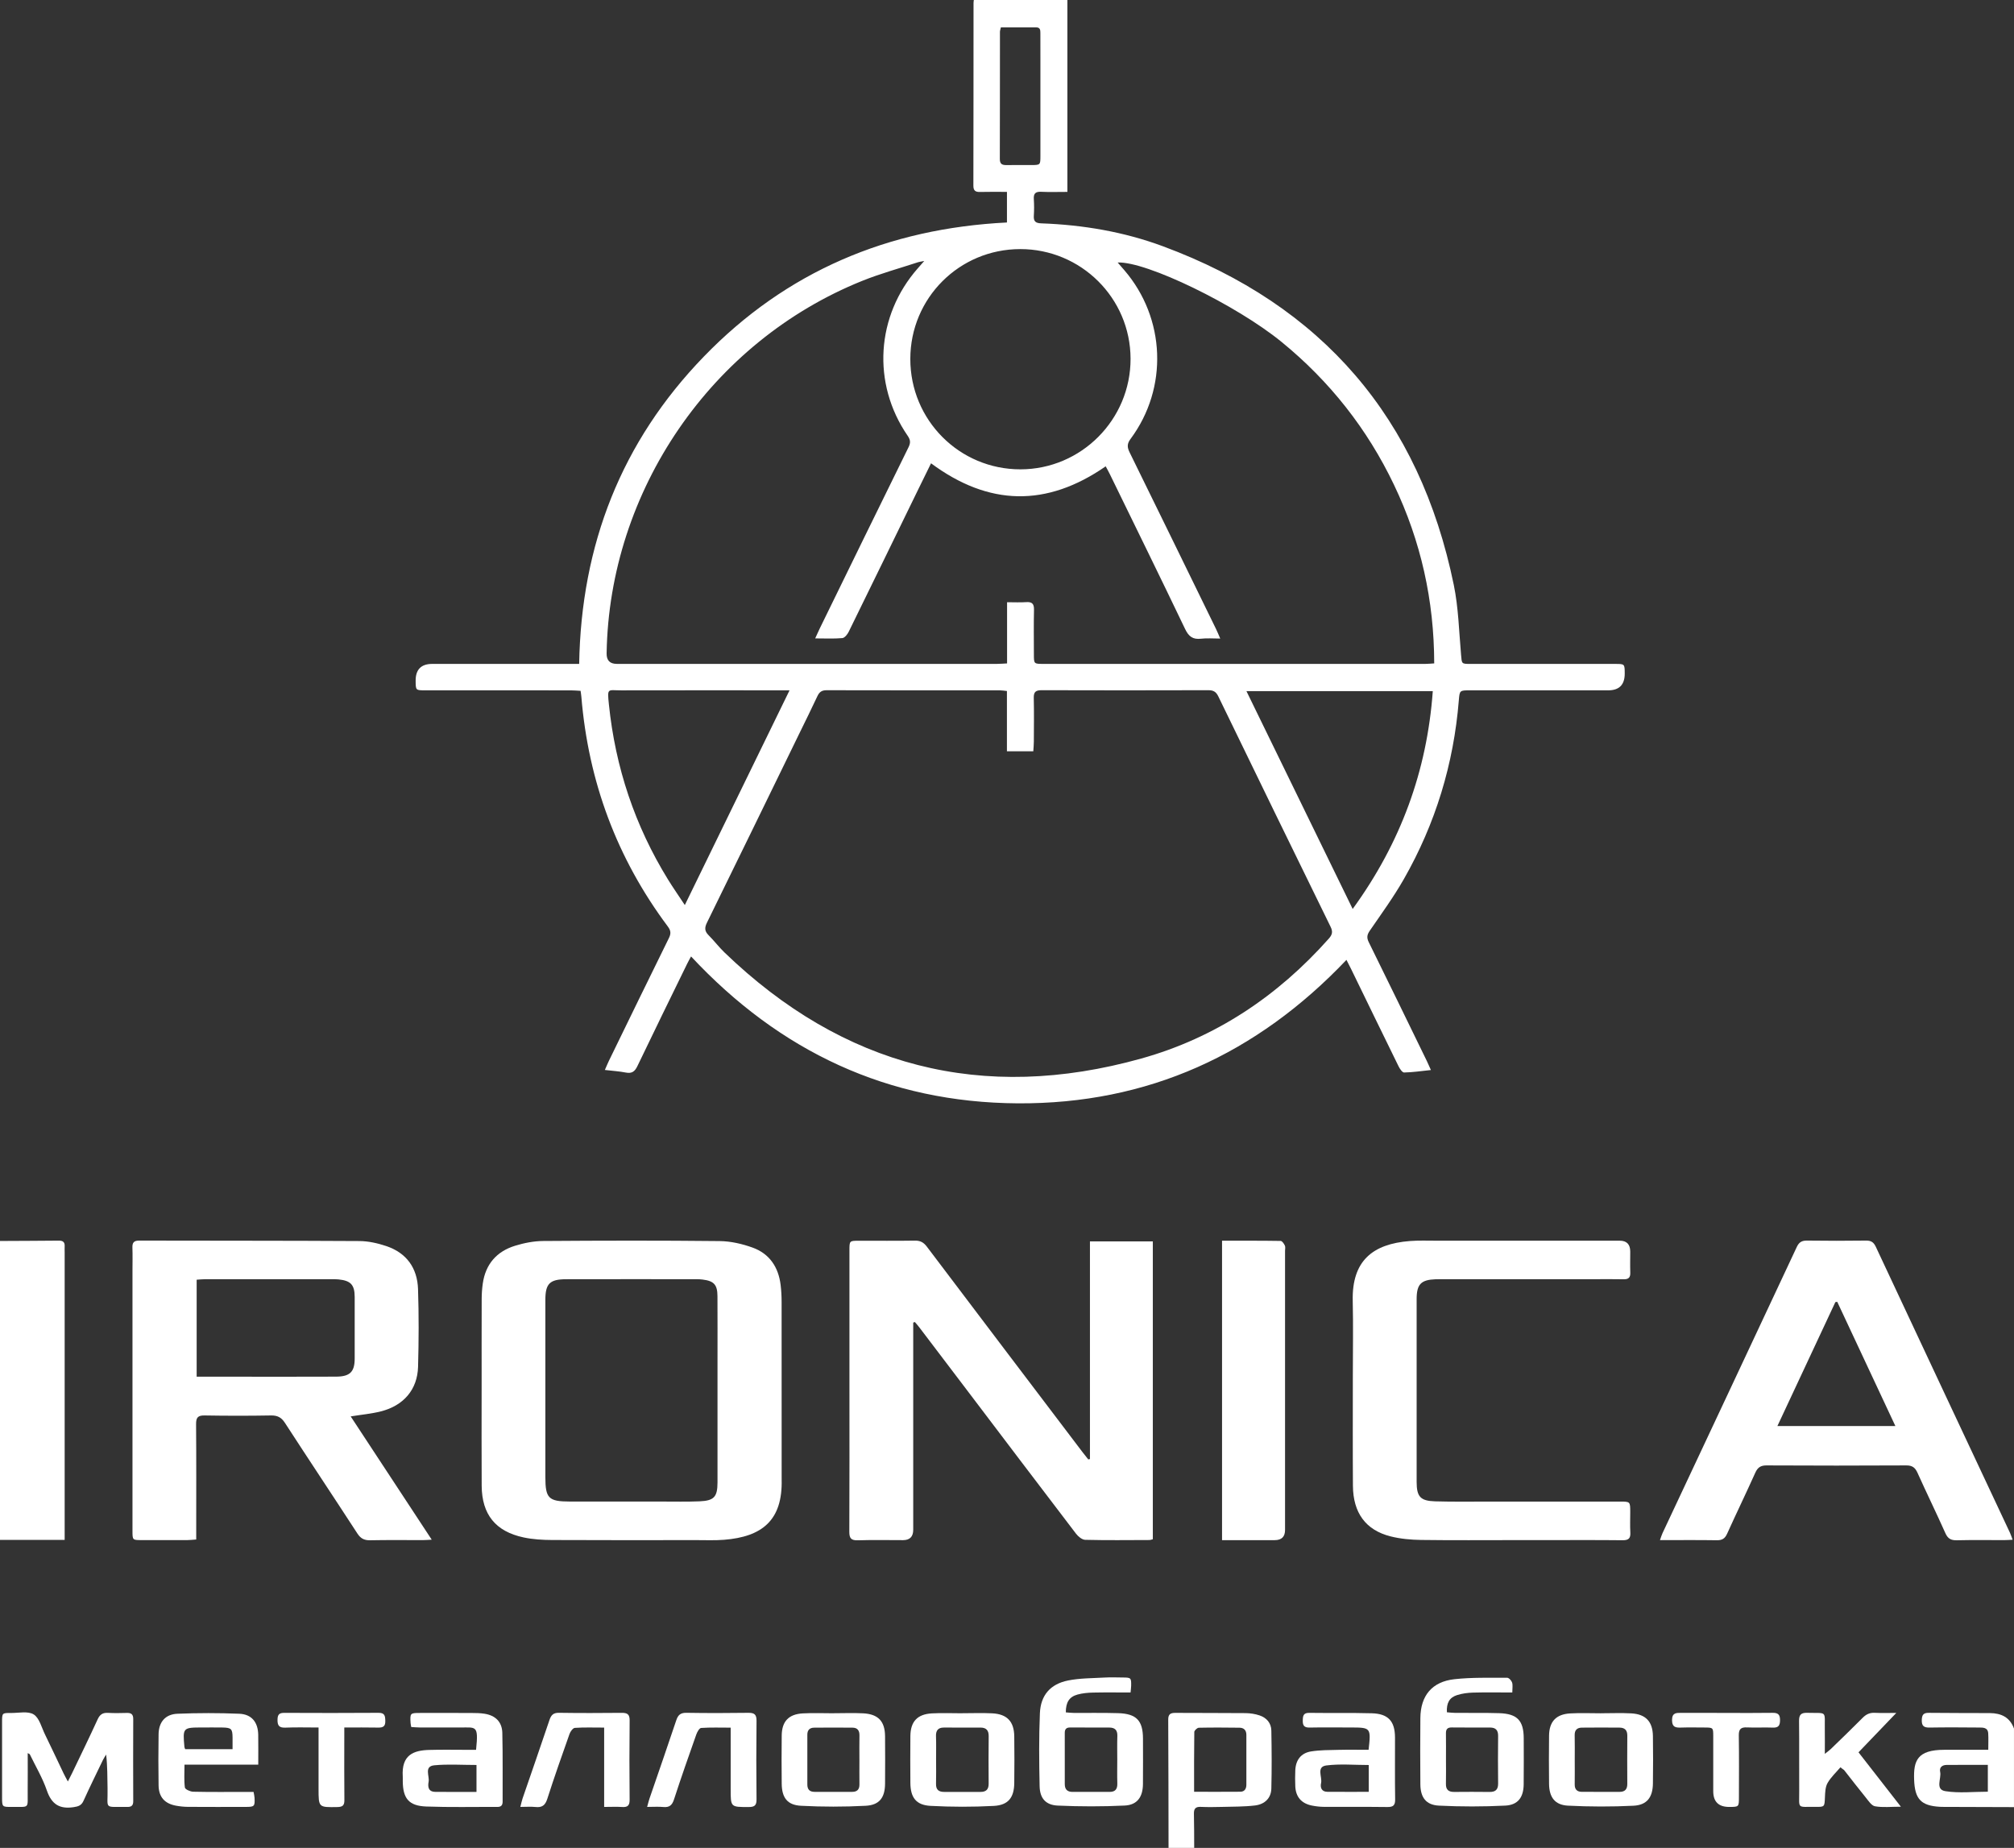 <?xml version="1.0" encoding="UTF-8"?> <svg xmlns="http://www.w3.org/2000/svg" width="1334" height="1224" viewBox="0 0 1334 1224" fill="none"><rect x="0" y="0" width="1334" height="1224" fill="#333333" stroke="none"/><g clip-path="url(#clip0_163_2)"><path d="M707 0V127.11C700.81 127.11 695.2 127.31 689.61 127.04C685.84 126.86 684.52 128.23 684.77 131.92C685.01 135.57 685.01 139.26 684.77 142.91C684.53 146.57 685.9 147.81 689.6 147.94C717.26 148.92 744.39 153.52 770.3 163.13C875.88 202.26 940.32 277.17 962.95 387.51C966.04 402.59 966.39 418.25 967.75 433.67C968.28 439.7 967.96 439.76 973.89 439.76C1005.89 439.77 1037.88 439.76 1069.88 439.77C1076.13 439.77 1076.13 439.8 1076.16 446.09C1076.19 453.537 1072.55 457.26 1065.23 457.26C1034.73 457.26 1004.24 457.26 973.74 457.26C966.87 457.26 966.8 457.26 966.27 463.9C962.86 506.06 950.79 545.62 929.85 582.32C923.1 594.15 915.03 605.24 907.29 616.49C905.42 619.2 905.17 621.15 906.63 624.11C919.53 650.25 932.26 676.47 945.03 702.68C945.82 704.3 946.51 705.96 947.78 708.77C941.36 709.44 935.7 710.29 930.03 710.4C928.81 710.42 927.17 707.94 926.36 706.3C915.78 684.77 905.32 663.19 894.81 641.62C893.88 639.7 892.87 637.82 891.84 635.8C832.41 698.34 760.19 731.33 674.11 730.83C588.22 730.32 516.52 696.54 457.73 633.53C456.83 635.21 455.95 636.72 455.19 638.29C444.16 660.89 433.06 683.47 422.2 706.15C420.48 709.74 418.56 711.22 414.54 710.44C410.21 709.6 405.76 709.32 400.64 708.72C401.79 706.12 402.51 704.32 403.36 702.58C416.57 675.48 429.74 648.36 443.08 621.32C444.54 618.36 444.34 616.37 442.37 613.73C408.58 568.53 389.71 517.67 385.07 461.48C384.98 460.34 384.77 459.2 384.56 457.6C382.38 457.48 380.26 457.28 378.15 457.28C345.99 457.26 313.83 457.27 281.66 457.26C275.35 457.26 275.35 457.24 275.31 450.94C275.263 443.487 278.93 439.76 286.31 439.76C316.47 439.76 346.64 439.76 376.8 439.76H383.62C384.96 360.86 411.59 292.56 466.25 236.14C520.83 179.8 588.2 151.3 666.97 147.37V127.1C660.76 127.1 654.99 126.99 649.23 127.15C646.15 127.24 644.72 126.38 644.73 122.98C644.82 82.65 644.81 42.32 644.83 2C644.83 1.34 644.96 0.67 645.03 0.01C665.7 0.01 686.36 0.01 707.03 0.01L707 0ZM539.95 422.86C541.25 420.04 542.03 418.24 542.88 416.48C562.49 376.37 582.06 336.25 601.79 296.21C603.25 293.24 603.04 291.32 601.19 288.63C577.41 254.06 580.21 209.18 607.96 177.68C609.1 176.39 610.23 175.09 612.19 172.86C609.93 173.31 608.95 173.41 608.04 173.71C595.71 177.77 583.13 181.19 571.12 186.03C471.15 226.26 403.54 324.98 401.8 432.81C401.727 437.417 403.96 439.727 408.5 439.74C492.49 439.74 576.48 439.74 660.48 439.74C662.43 439.74 664.38 439.56 667.05 439.44V398.9C671.75 398.9 675.73 399.12 679.68 398.84C683.56 398.57 684.97 399.91 684.88 403.89C684.65 413.72 684.8 423.55 684.81 433.39C684.81 439.73 684.83 439.75 691.1 439.75C775.43 439.75 859.75 439.75 944.08 439.75C945.86 439.75 947.64 439.56 949.97 439.42C949.91 397.68 941.13 358.41 923.35 321.17C905.62 284.04 880.73 252.5 848.86 226.48C818.89 202.01 759.27 173 740.29 173.88C741.88 175.7 743.28 177.31 744.68 178.93C772.08 210.77 773.9 257.07 748.83 290.74C746.41 294 746.58 296.32 748.22 299.65C767.4 338.67 786.46 377.74 805.54 416.81C806.39 418.54 807.09 420.34 808.24 422.97C803.43 422.97 799.45 422.6 795.56 423.06C790.12 423.7 787.36 421.65 784.97 416.64C768.57 382.38 751.81 348.3 735.16 314.16C734.31 312.42 733.36 310.74 732.37 308.89C693.16 336.09 654.8 335.17 616.69 306.88C613.8 312.77 611.08 318.28 608.39 323.79C592.99 355.38 577.62 387 562.12 418.54C561.28 420.25 559.46 422.52 557.92 422.66C552.32 423.16 546.66 422.86 539.93 422.86H539.95ZM666.95 457.71C664.95 457.51 663.66 457.27 662.36 457.27C624.04 457.25 585.72 457.29 547.41 457.19C544.2 457.19 542.65 458.48 541.38 461.2C537.58 469.35 533.57 477.4 529.63 485.48C509.2 527.39 488.81 569.32 468.25 611.17C466.59 614.55 466.69 616.82 469.35 619.47C473 623.11 476.13 627.29 479.84 630.86C558.51 706.7 650.82 730.51 755.93 701.15C805.01 687.44 846.22 659.93 880.15 621.73C882.43 619.16 882.96 617.19 881.34 613.89C856.42 563.05 831.64 512.14 806.93 461.2C805.47 458.2 803.69 457.18 800.4 457.18C763.58 457.29 726.76 457.29 689.95 457.18C686.09 457.17 684.64 458.27 684.73 462.26C684.96 471.92 684.82 481.58 684.78 491.25C684.78 493.36 684.55 495.47 684.42 497.62H666.95V457.71ZM675.73 165C635.42 165.03 603 197.43 602.96 237.73C602.92 278.26 635.49 310.92 675.92 310.88C716.19 310.84 748.98 277.85 748.84 237.53C748.7 197.4 716.01 164.96 675.72 164.99L675.73 165ZM949.03 457.78H825.59C849.12 506.02 872.28 553.51 895.96 602.07C927.78 558.31 945.19 510.72 949.03 457.78ZM522.98 457.25C519.88 457.25 517.94 457.25 516.01 457.25C481.18 457.25 446.35 457.2 411.51 457.28C402.42 457.3 402.15 455.29 403.32 466.69C407.61 508.27 420.52 547 442.49 582.62C445.86 588.08 449.54 593.34 453.6 599.49C476.89 551.73 499.69 504.97 522.97 457.24L522.98 457.25ZM662.94 18.15C662.65 19.47 662.34 20.25 662.33 21.04C662.3 49.16 662.33 77.28 662.25 105.39C662.25 108.54 663.72 109.39 666.54 109.35C672.03 109.26 677.52 109.35 683.01 109.33C689.09 109.3 689.13 109.28 689.13 103.25C689.15 81.95 689.13 60.66 689.13 39.36C689.13 33.54 689.13 27.71 689.11 21.89C689.11 19.97 689.02 18.14 686.34 18.14C678.57 18.16 670.79 18.14 662.92 18.14L662.94 18.15Z" fill="white"></path><path d="M0 822C12.99 821.93 25.97 821.9 38.96 821.77C41.71 821.74 43 822.77 42.83 825.57C42.75 826.9 42.83 828.23 42.83 829.57C42.83 890.52 42.83 951.47 42.83 1012.42V1020.01H0C0 954.01 0 888.01 0 822.01V822Z" fill="white"></path><path d="M774 1224C773.95 1195.69 773.95 1167.37 773.79 1139.06C773.77 1135.44 775.27 1134.55 778.55 1134.58C794.04 1134.7 809.53 1134.58 825.02 1134.74C828.13 1134.77 831.37 1135.27 834.31 1136.26C838.93 1137.81 842 1141.31 842.09 1146.28C842.33 1159.1 842.42 1171.92 842.09 1184.74C841.94 1190.89 837.89 1195.11 831.24 1195.91C824 1196.77 816.64 1196.66 809.33 1196.86C804.67 1196.98 800 1197.05 795.34 1196.84C791.77 1196.67 790.72 1198.17 790.81 1201.54C791.01 1209.03 790.94 1216.53 790.99 1224.02H773.99L774 1224ZM790.91 1186.84C801.67 1186.84 811.62 1186.9 821.56 1186.81C824.48 1186.78 825.55 1184.74 825.55 1182.09C825.57 1171.11 825.55 1160.13 825.55 1149.15C825.55 1146.1 823.94 1144.43 820.98 1144.4C812 1144.29 803.02 1144.22 794.04 1144.42C792.98 1144.44 791.07 1146.23 791.06 1147.22C790.86 1160.17 790.93 1173.12 790.93 1186.85L790.91 1186.84Z" fill="white"></path><path d="M1334 1197C1319.69 1196.96 1305.37 1196.91 1291.06 1196.86C1289.06 1196.86 1287.06 1196.9 1285.07 1196.8C1272.25 1196.11 1268.29 1191.56 1267.84 1178.76C1267.41 1166.38 1269.8 1159.03 1287.89 1159.03C1297.34 1159.03 1306.79 1159.03 1316.96 1159.03C1316.96 1155.02 1317.13 1151.58 1316.92 1148.16C1316.67 1144.08 1313.36 1144.31 1310.58 1144.28C1299.76 1144.19 1288.94 1144.11 1278.12 1144.3C1274.28 1144.37 1272.79 1143.25 1272.92 1139.21C1273.04 1135.78 1274.11 1134.51 1277.57 1134.55C1291.05 1134.71 1304.53 1134.65 1318.01 1134.72C1325.48 1134.76 1331.29 1137.47 1333.99 1144.98V1196.98L1334 1197ZM1316.67 1169C1312.87 1169 1309.42 1169 1305.97 1169C1300.47 1169.01 1294.98 1169.02 1289.48 1169.05C1286.4 1169.06 1284.44 1170.67 1285.09 1173.68C1286.04 1178.08 1281.55 1185.32 1288.57 1186.44C1297.61 1187.88 1307.06 1186.79 1316.67 1186.79V1169.01V1169Z" fill="white"></path><path d="M721.94 966.43V822.26H763.59V1019.56C762.84 1019.74 762.07 1020.08 761.29 1020.08C747.13 1020.12 732.96 1020.3 718.8 1019.95C716.7 1019.9 714.13 1017.74 712.69 1015.86C688.32 983.95 664.09 951.93 639.83 919.93C629.56 906.39 619.29 892.85 609 879.32C608.05 878.07 607 876.9 605.99 875.7C605.62 875.81 605.26 875.92 604.89 876.04V881.78C604.89 925.61 604.89 969.43 604.89 1013.26C604.89 1017.85 602.653 1020.15 598.18 1020.16C588.18 1020.16 578.18 1019.95 568.19 1020.26C563.73 1020.4 562.54 1018.89 562.56 1014.57C562.71 981.74 562.64 948.92 562.64 916.09C562.64 886.76 562.64 857.43 562.64 828.11C562.64 821.86 562.67 821.85 569.03 821.84C581.36 821.83 593.69 821.96 606.02 821.76C609.58 821.7 611.79 822.95 613.91 825.75C648.26 871.22 682.71 916.61 717.14 962.02C718.34 963.6 719.6 965.13 720.83 966.69C721.2 966.61 721.57 966.54 721.94 966.46V966.43Z" fill="white"></path><path d="M232.3 938.22C250.24 965.51 267.85 992.3 285.96 1019.85C283.35 1019.98 281.76 1020.14 280.17 1020.14C268.5 1020.16 256.84 1020 245.18 1020.24C241.24 1020.32 238.86 1019.07 236.69 1015.72C220.8 991.27 204.63 967.01 188.77 942.54C186.38 938.86 183.81 937.49 179.47 937.57C164.81 937.83 150.14 937.82 135.48 937.57C131.01 937.5 129.85 939.02 129.88 943.34C130.07 966.67 129.97 990 129.97 1013.33C129.97 1015.3 129.97 1017.26 129.97 1019.73C127.71 1019.89 125.95 1020.12 124.19 1020.12C114.02 1020.15 103.86 1020.15 93.69 1020.13C87.78 1020.12 87.75 1020.1 87.75 1013.97C87.75 956.48 87.75 898.98 87.75 841.49C87.75 836.49 87.89 831.49 87.71 826.49C87.59 823.18 88.57 821.73 92.19 821.74C140.85 821.86 189.51 821.76 238.17 822.05C244.05 822.09 250.12 823.47 255.74 825.34C269.25 829.83 276.43 839.88 276.89 853.87C277.46 871.02 277.39 888.2 276.91 905.35C276.49 920.39 267.39 931.04 252.28 934.87C246.05 936.45 239.57 937.02 232.32 938.19L232.3 938.22ZM130.24 911.9C139.36 911.9 147.99 911.9 156.62 911.9C178.62 911.9 200.62 911.96 222.62 911.86C231.78 911.82 234.9 908.69 234.93 900C234.97 886.33 234.97 872.67 234.93 859C234.9 851.07 232.3 848.28 224.35 847.47C223.03 847.34 221.69 847.32 220.36 847.32C192.19 847.32 164.03 847.31 135.86 847.32C134.08 847.32 132.3 847.53 130.26 847.66V911.88L130.24 911.9Z" fill="white"></path><path d="M319.02 920.67C319.02 900.51 318.98 880.35 319.05 860.18C319.06 856.86 319.31 853.52 319.77 850.24C321.59 837.39 328.96 828.92 341.16 825.16C347.13 823.32 353.54 822.06 359.77 822.01C398.76 821.73 437.75 821.65 476.74 822.07C484.06 822.15 491.67 823.91 498.59 826.42C509.72 830.46 515.61 839.35 517.05 851.05C517.52 854.84 517.71 858.69 517.71 862.51C517.76 901.5 517.74 940.49 517.74 979.48C517.74 979.65 517.74 979.81 517.74 979.98C518.43 1007.12 504.7 1017.92 479.66 1019.92C473.53 1020.41 467.34 1020.14 461.17 1020.14C429.34 1020.16 397.52 1020.23 365.69 1020.07C359.4 1020.04 352.98 1019.67 346.85 1018.37C328.22 1014.41 319.19 1003.16 319.05 984.16C318.9 963 319.02 941.84 319.01 920.67H319.02ZM475.25 920.96C475.25 914.47 475.25 907.97 475.25 901.48C475.25 887.16 475.3 872.84 475.22 858.51C475.18 850.92 472.84 848.44 465.29 847.54C463.97 847.38 462.63 847.32 461.3 847.32C432.49 847.31 403.68 847.26 374.87 847.34C364.09 847.37 361.23 850.35 361.23 860.99C361.23 900.13 361.23 939.26 361.23 978.4C361.23 992.41 363.32 994.56 377.37 994.59C397.69 994.64 418 994.61 438.32 994.6C446.65 994.6 454.98 994.79 463.3 994.45C472.99 994.06 475.24 991.51 475.25 981.9C475.28 961.58 475.25 941.27 475.25 920.95V920.96Z" fill="white"></path><path d="M1333.09 1019.89C1330.88 1019.99 1329.26 1020.13 1327.63 1020.14C1317.13 1020.16 1306.63 1019.99 1296.13 1020.24C1292.26 1020.33 1290.17 1019.18 1288.54 1015.52C1282.57 1002.13 1276.11 988.97 1270.1 975.6C1268.52 972.08 1266.64 970.64 1262.64 970.66C1231.81 970.83 1200.98 970.82 1170.14 970.66C1166.18 970.64 1164.22 972 1162.62 975.55C1156.55 989.08 1150.07 1002.42 1143.97 1015.93C1142.51 1019.16 1140.64 1020.28 1137.15 1020.22C1124.85 1020.03 1112.54 1020.15 1099.5 1020.15C1100.21 1018.19 1100.58 1016.82 1101.18 1015.55C1130.84 952.37 1160.54 889.2 1190.12 825.98C1191.63 822.75 1193.51 821.69 1196.97 821.74C1209.97 821.92 1222.97 821.91 1235.97 821.74C1239.25 821.7 1241 822.73 1242.44 825.79C1272.02 889.01 1301.72 952.18 1331.37 1015.37C1331.98 1016.67 1332.39 1018.06 1333.07 1019.9L1333.09 1019.89ZM1255.43 944.58C1242.39 916.72 1229.66 889.51 1216.92 862.3C1216.51 862.36 1216.1 862.42 1215.68 862.48C1202.96 889.67 1190.25 916.86 1177.29 944.57H1255.43V944.58Z" fill="white"></path><path d="M1004.27 1020.14C983.27 1020.14 962.28 1020.32 941.29 1020.03C934.52 1019.94 927.58 1019.31 921.04 1017.66C904.6 1013.51 896.26 1002.09 896.13 984.15C895.96 959.82 896.08 935.49 896.07 911.17C896.07 894.67 896.39 878.17 896 861.68C895.38 835.14 909.18 823.94 933.88 822.03C939.68 821.58 945.54 821.81 951.37 821.81C991.86 821.8 1032.35 821.81 1072.84 821.81C1077.47 821.81 1079.8 824.203 1079.81 828.99C1079.81 833.66 1079.68 838.33 1079.84 842.99C1079.95 846.23 1078.66 847.43 1075.44 847.36C1068.78 847.21 1062.11 847.32 1055.45 847.32C1022.29 847.32 989.13 847.32 955.97 847.32C954.3 847.32 952.64 847.29 950.97 847.35C941.2 847.7 938.34 850.63 938.33 860.53C938.31 900.85 938.31 941.18 938.33 981.5C938.33 991.36 940.76 994.17 950.57 994.46C962.56 994.81 974.56 994.62 986.56 994.62C1015.39 994.63 1044.21 994.62 1073.04 994.62C1079.79 994.62 1079.8 994.64 1079.81 1001.57C1079.81 1006.07 1079.61 1010.58 1079.87 1015.06C1080.09 1018.95 1078.74 1020.26 1074.76 1020.22C1057.6 1020.03 1040.44 1020.14 1023.27 1020.14C1016.94 1020.14 1010.61 1020.14 1004.27 1020.14Z" fill="white"></path><path d="M809.45 821.83C822.66 821.83 835.46 821.76 848.26 821.97C849.24 821.99 850.46 823.8 851.05 825.02C851.51 825.97 851.17 827.31 851.17 828.48C851.17 890.12 851.17 951.77 851.17 1013.41C851.17 1017.9 848.897 1020.15 844.35 1020.16C832.87 1020.16 821.39 1020.16 809.44 1020.16V821.83H809.45Z" fill="white"></path><path d="M44.96 1180C46.15 1177.66 46.98 1176.1 47.74 1174.52C53.42 1162.65 59.2 1150.83 64.67 1138.87C66.15 1135.63 68.06 1134.37 71.54 1134.57C75.69 1134.81 79.87 1134.72 84.03 1134.61C86.91 1134.53 88.26 1135.52 88.25 1138.62C88.17 1156.78 88.18 1174.94 88.25 1193.1C88.26 1195.94 87.06 1196.92 84.35 1196.88C68.38 1196.65 71.53 1198.91 71.24 1184.77C71.09 1177.33 71.21 1169.88 70.3 1162.18C69.59 1163.38 68.79 1164.53 68.18 1165.78C63.84 1174.78 59.42 1183.75 55.3 1192.85C53.92 1195.9 51.96 1196.54 48.82 1197.02C39.48 1198.45 34.17 1195.13 31.04 1185.99C28.19 1177.7 23.61 1170.01 19.76 1162.06C19.65 1161.83 19.26 1161.74 18.36 1161.22C18.36 1169.84 18.43 1178.08 18.34 1186.32C18.21 1198.44 20.01 1196.74 7.71 1196.86C1.41 1196.92 1.38 1196.85 1.37 1190.5C1.35 1173.84 1.35 1157.18 1.37 1140.52C1.37 1134.68 1.43 1134.6 7.18 1134.65C12.32 1134.7 18.54 1133.24 22.31 1135.6C26.07 1137.95 27.5 1144.16 29.76 1148.77C34 1157.45 38.08 1166.2 42.25 1174.92C42.94 1176.36 43.74 1177.75 44.95 1180.01L44.96 1180Z" fill="white"></path><path d="M1001.68 1121.07C992.43 1121.07 984.11 1120.91 975.8 1121.14C972.19 1121.24 968.46 1121.72 965.03 1122.82C959.99 1124.44 958.04 1128.09 958.37 1134.18C960.2 1134.32 962.11 1134.58 964.02 1134.59C973.69 1134.67 983.36 1134.47 993.02 1134.77C1004.95 1135.14 1009.22 1139.67 1009.26 1151.39C1009.29 1161.56 1009.34 1171.72 1009.23 1181.89C1009.13 1190.5 1005.5 1195.58 996.98 1196C982.38 1196.73 967.69 1196.74 953.09 1196.01C944.53 1195.58 940.88 1190.57 940.8 1181.95C940.68 1167.28 940.65 1152.62 940.8 1137.95C940.95 1123.15 948.52 1113.91 963.36 1112.27C974.9 1110.99 986.64 1111.37 998.29 1111.31C999.42 1111.31 1001.13 1113.15 1001.55 1114.46C1002.12 1116.24 1001.69 1118.33 1001.69 1121.07H1001.68ZM957.76 1165.11C957.76 1170.6 957.86 1176.09 957.73 1181.58C957.64 1185.45 959.44 1186.97 963.16 1186.94C970.98 1186.87 978.8 1186.85 986.62 1186.95C990.6 1187 992.35 1185.38 992.3 1181.3C992.17 1170.82 992.17 1160.33 992.3 1149.85C992.35 1146.02 990.67 1144.3 987 1144.29C978.51 1144.27 970.03 1144.33 961.54 1144.23C958.71 1144.2 957.7 1145.43 957.74 1148.13C957.82 1153.79 957.77 1159.44 957.76 1165.1V1165.11Z" fill="white"></path><path d="M748.84 1121.07C740.28 1121.07 732.16 1120.95 724.03 1121.13C720.57 1121.21 717.01 1121.52 713.69 1122.44C708.2 1123.96 705.96 1127.57 705.96 1134.24C707.65 1134.36 709.39 1134.59 711.13 1134.6C720.96 1134.66 730.79 1134.47 740.61 1134.76C752.77 1135.12 757.05 1139.7 757.07 1151.7C757.09 1161.7 757.13 1171.69 757.05 1181.69C756.98 1190.28 753.28 1195.56 744.95 1195.96C730.19 1196.67 715.35 1196.65 700.58 1195.98C692.65 1195.62 688.78 1191.15 688.61 1183.21C688.26 1167.07 688.11 1150.89 688.79 1134.77C689.3 1122.88 695.75 1115.48 707.4 1113.13C715.31 1111.54 723.58 1111.64 731.7 1111.17C735.68 1110.94 739.69 1111.11 743.69 1111.14C749.15 1111.18 749.34 1111.37 749.23 1116.73C749.21 1117.88 749.03 1119.03 748.84 1121.07ZM740.04 1165.84C740.04 1160.52 739.9 1155.19 740.09 1149.87C740.23 1146.01 738.47 1144.32 734.81 1144.3C726.16 1144.27 717.51 1144.3 708.86 1144.25C706.34 1144.23 705.25 1145.3 705.26 1147.83C705.31 1159.14 705.3 1170.45 705.27 1181.76C705.27 1185.3 706.98 1186.93 710.47 1186.92C718.62 1186.9 726.77 1186.88 734.92 1186.92C738.78 1186.94 740.18 1185.02 740.07 1181.29C739.91 1176.14 740.03 1170.98 740.03 1165.82L740.04 1165.84Z" fill="white"></path><path d="M315.33 1159.04C317.06 1142.14 315.35 1144.36 303.9 1144.27C295.24 1144.2 286.57 1144.27 277.91 1144.24C276.12 1144.24 274.34 1144.05 272.38 1143.94C272.19 1142.77 271.99 1141.99 271.94 1141.19C271.57 1134.83 271.72 1134.64 277.95 1134.63C289.45 1134.61 300.94 1134.59 312.44 1134.65C315.27 1134.66 318.13 1134.7 320.91 1135.14C328.17 1136.28 332.55 1140.55 332.72 1147.84C333.08 1162.99 332.85 1178.16 332.92 1193.32C332.93 1195.88 331.84 1196.9 329.33 1196.88C313.67 1196.8 298 1197.18 282.36 1196.6C270.82 1196.18 266.85 1191.28 266.78 1179.76C266.78 1178.76 266.83 1177.76 266.77 1176.76C265.84 1162.32 273.99 1159.42 284.21 1159.12C292.7 1158.87 301.2 1159.05 309.7 1159.05C311.5 1159.05 313.29 1159.05 315.34 1159.05L315.33 1159.04ZM315.62 1169.08C305.92 1169.08 296.75 1168.43 287.73 1169.29C280.67 1169.96 284.63 1176.4 283.89 1180.24C283.29 1183.41 283.62 1186.83 288.28 1186.89C291.93 1186.94 295.58 1186.94 299.23 1186.94C304.63 1186.94 310.03 1186.94 315.61 1186.94V1169.08H315.62Z" fill="white"></path><path d="M906.51 1159.04C908.14 1144.34 908.05 1144.25 894.39 1144.25C885.39 1144.25 876.39 1144.12 867.4 1144.3C863.8 1144.37 862.83 1142.92 862.91 1139.57C862.98 1136.51 863.31 1134.51 867.17 1134.57C881 1134.76 894.83 1134.47 908.65 1134.84C919.5 1135.13 923.97 1140.09 924 1150.86C924.04 1164.52 923.87 1178.19 924.09 1191.85C924.16 1195.88 922.76 1196.98 918.91 1196.93C904.92 1196.75 890.92 1196.9 876.92 1196.82C874.27 1196.8 871.59 1196.49 868.99 1195.97C862.01 1194.59 858.25 1190.22 857.95 1183.17C857.8 1179.68 857.8 1176.17 857.95 1172.68C858.24 1165.77 861.73 1161.15 868.52 1160.09C874.4 1159.17 880.44 1159.21 886.42 1159.07C893.03 1158.91 899.65 1159.03 906.49 1159.03L906.51 1159.04ZM906.61 1186.87V1169.11C897.01 1169.11 887.66 1168.24 878.57 1169.39C871.67 1170.26 875.93 1177.01 875.04 1181.04C874.37 1184.06 875.34 1186.83 879.23 1186.86C888.17 1186.92 897.11 1186.88 906.61 1186.88V1186.87Z" fill="white"></path><path d="M637.21 1134.81C643.87 1134.81 650.54 1134.54 657.18 1134.87C667.06 1135.37 671.69 1140.29 671.81 1150.13C671.94 1160.45 671.94 1170.77 671.81 1181.09C671.69 1190.67 667.87 1195.69 658.22 1196.2C644.3 1196.94 630.27 1196.92 616.35 1196.17C606.74 1195.65 603.07 1190.61 603 1180.91C602.92 1170.59 602.9 1160.27 603 1149.95C603.1 1140.34 607.59 1135.45 617.23 1134.91C623.87 1134.54 630.54 1134.84 637.2 1134.84C637.2 1134.84 637.2 1134.82 637.2 1134.81H637.21ZM620.03 1165.55C620.03 1170.88 620.14 1176.22 619.99 1181.54C619.88 1185.45 621.75 1186.95 625.43 1186.93C633.43 1186.89 641.42 1186.88 649.42 1186.93C653.16 1186.95 654.88 1185.28 654.85 1181.47C654.77 1170.97 654.74 1160.48 654.87 1149.98C654.92 1146.18 653.25 1144.35 649.58 1144.32C641.42 1144.27 633.25 1144.26 625.09 1144.3C621.33 1144.32 619.83 1146.29 619.97 1150.04C620.16 1155.2 620.02 1160.37 620.02 1165.53L620.03 1165.55Z" fill="white"></path><path d="M1060.52 1134.83C1067.18 1134.83 1073.85 1134.54 1080.49 1134.9C1090.07 1135.42 1094.69 1140.36 1094.83 1149.93C1094.98 1160.42 1094.98 1170.91 1094.83 1181.39C1094.7 1190.51 1090.91 1195.63 1081.94 1196.08C1067.52 1196.8 1053.01 1196.76 1038.59 1196.03C1029.87 1195.59 1026.14 1190.46 1026.04 1181.61C1025.92 1170.96 1025.91 1160.3 1026.04 1149.65C1026.15 1140.36 1030.68 1135.46 1040.06 1134.93C1046.86 1134.54 1053.7 1134.85 1060.53 1134.85C1060.53 1134.85 1060.53 1134.84 1060.53 1134.83H1060.52ZM1043.05 1165.38C1043.05 1170.88 1043.12 1176.38 1043.03 1181.87C1042.97 1185.21 1044.52 1186.87 1047.79 1186.88C1056.12 1186.91 1064.45 1186.9 1072.78 1186.9C1076.31 1186.9 1077.88 1185.16 1077.86 1181.63C1077.8 1170.97 1077.78 1160.3 1077.87 1149.64C1077.9 1146.01 1076.13 1144.37 1072.76 1144.34C1064.43 1144.27 1056.1 1144.26 1047.77 1144.35C1044.62 1144.38 1042.92 1145.96 1043.01 1149.38C1043.14 1154.71 1043.05 1160.04 1043.05 1165.37V1165.38Z" fill="white"></path><path d="M552.26 1134.81C558.75 1134.81 565.25 1134.54 571.72 1134.87C581.71 1135.39 586.16 1140.16 586.23 1150.06C586.31 1160.54 586.32 1171.03 586.23 1181.51C586.15 1190.66 582.55 1195.63 573.4 1196.11C559.15 1196.86 544.81 1196.86 530.57 1196.11C521.44 1195.63 517.88 1190.71 517.78 1181.48C517.67 1170.83 517.65 1160.18 517.78 1149.53C517.9 1140.21 522.36 1135.43 531.8 1134.91C538.6 1134.54 545.44 1134.84 552.26 1134.84C552.26 1134.84 552.26 1134.82 552.26 1134.81ZM569.24 1165.52C569.24 1160.2 569.16 1154.88 569.27 1149.57C569.34 1146.33 568.02 1144.4 564.72 1144.37C556.25 1144.29 547.77 1144.29 539.3 1144.37C536.38 1144.4 534.74 1145.88 534.75 1149.05C534.8 1160.02 534.8 1170.99 534.75 1181.95C534.73 1185.26 536.22 1186.89 539.53 1186.89C547.84 1186.89 556.15 1186.89 564.46 1186.89C567.75 1186.89 569.3 1185.3 569.26 1181.97C569.19 1176.49 569.24 1171 569.25 1165.52H569.24Z" fill="white"></path><path d="M171.06 1168.88H122.2C122.2 1174.25 121.83 1179.2 122.46 1184.02C122.61 1185.21 126 1186.75 127.93 1186.8C139.42 1187.06 150.92 1186.93 162.42 1186.94C164.22 1186.94 166.02 1186.94 167.96 1186.94C168.23 1188.55 168.54 1189.67 168.6 1190.8C168.88 1196.44 168.51 1196.85 163 1196.86C150.17 1196.89 137.34 1196.91 124.51 1196.83C121.86 1196.81 119.18 1196.52 116.57 1196.05C109.05 1194.67 105.16 1190.29 105.04 1182.64C104.87 1171.31 104.85 1159.98 105.04 1148.65C105.18 1140.65 109.49 1135.48 117.54 1135.15C131.17 1134.6 144.86 1134.59 158.49 1135.15C166.73 1135.49 170.91 1140.81 171.04 1149.11C171.14 1155.42 171.06 1161.74 171.06 1168.89V1168.88ZM122.65 1158.64H154.04C154.04 1155.79 154.06 1153.34 154.04 1150.88C153.98 1145.16 153.23 1144.38 147.33 1144.27C142.84 1144.19 138.35 1144.25 133.86 1144.25C121.14 1144.25 120.99 1144.41 122.16 1157.21C122.19 1157.52 122.37 1157.83 122.66 1158.63L122.65 1158.64Z" fill="white"></path><path d="M1219.02 1170.63C1216.13 1174.06 1212.7 1177.18 1210.52 1181.01C1209.02 1183.64 1208.91 1187.24 1208.77 1190.43C1208.49 1196.82 1208.66 1196.9 1202.41 1196.84C1189.97 1196.71 1191.81 1198.46 1191.73 1186.4C1191.63 1170.92 1191.82 1155.44 1191.63 1139.96C1191.58 1135.83 1192.93 1134.42 1197.06 1134.54C1210.69 1134.94 1208.47 1132.67 1208.69 1146.16C1208.77 1150.96 1208.7 1155.76 1208.7 1161.72C1210.6 1160.19 1211.74 1159.41 1212.72 1158.46C1219.77 1151.62 1226.85 1144.81 1233.76 1137.84C1236.03 1135.55 1238.4 1134.39 1241.68 1134.54C1246.41 1134.76 1251.16 1134.6 1256.05 1134.6C1247.51 1143.5 1239.42 1151.94 1231.01 1160.7C1240.2 1172.5 1249.17 1184.01 1259.08 1196.73C1252.56 1196.73 1247.13 1197.36 1241.96 1196.45C1239.6 1196.04 1237.56 1192.77 1235.72 1190.52C1230.88 1184.59 1226.23 1178.51 1221.49 1172.49C1221.29 1172.24 1220.96 1172.1 1220.69 1171.9C1220.13 1171.47 1219.57 1171.04 1219.01 1170.62L1219.02 1170.63Z" fill="white"></path><path d="M400.17 1144.32C393.01 1144.32 386.87 1144.09 380.77 1144.51C379.48 1144.6 377.81 1146.9 377.24 1148.51C372.18 1162.79 367.14 1177.08 362.52 1191.5C361.14 1195.82 359.03 1197.39 354.67 1196.92C351.61 1196.59 348.48 1196.86 344.66 1196.86C345.31 1194.37 345.61 1192.79 346.13 1191.28C352.07 1173.96 358.11 1156.67 363.94 1139.32C365.04 1136.04 366.49 1134.47 370.24 1134.53C384.06 1134.74 397.89 1134.7 411.71 1134.56C415.37 1134.52 417.09 1135.37 417.05 1139.54C416.85 1157.03 416.88 1174.52 417.04 1192.01C417.07 1195.69 415.96 1197.16 412.2 1196.92C408.42 1196.67 404.61 1196.87 400.17 1196.87V1144.33V1144.32Z" fill="white"></path><path d="M428.64 1196.87C429.37 1194.24 429.7 1192.81 430.17 1191.42C436.11 1174.1 442.15 1156.81 447.95 1139.44C449.13 1135.89 450.83 1134.47 454.69 1134.53C468.34 1134.75 482.01 1134.74 495.66 1134.54C499.74 1134.48 501.15 1135.7 501.1 1139.91C500.9 1157.23 500.9 1174.56 501.1 1191.88C501.15 1195.95 499.69 1196.94 495.9 1196.94C483.97 1196.95 483.97 1197.08 483.97 1185.2C483.97 1171.89 483.97 1158.58 483.97 1144.36C477.21 1144.36 470.79 1144.13 464.42 1144.56C463.23 1144.64 461.78 1147.23 461.19 1148.92C456.14 1163.2 451.12 1177.5 446.44 1191.9C445.18 1195.79 443.33 1197.31 439.32 1196.92C436.07 1196.61 432.76 1196.86 428.64 1196.86V1196.87Z" fill="white"></path><path d="M228.05 1144.27C228.05 1146.8 228.05 1148.59 228.05 1150.37C228.05 1164.35 227.96 1178.34 228.11 1192.32C228.15 1195.79 227 1196.89 223.53 1196.95C211 1197.17 211 1197.29 211 1184.82C211 1173.33 211 1161.85 211 1150.36C211 1148.58 211 1146.79 211 1144.27C203.26 1144.27 196.14 1144.04 189.05 1144.35C184.71 1144.54 183.7 1142.8 183.82 1138.82C183.92 1135.48 185.19 1134.56 188.31 1134.57C209.12 1134.65 229.93 1134.7 250.74 1134.54C254.91 1134.51 255.11 1136.62 255.21 1139.84C255.32 1143.46 253.79 1144.39 250.47 1144.32C243.2 1144.16 235.92 1144.27 228.04 1144.27H228.05Z" fill="white"></path><path d="M1143.57 1134.61C1153.72 1134.61 1163.88 1134.72 1174.03 1134.55C1177.65 1134.49 1179.05 1135.61 1179.03 1139.39C1179.01 1143.02 1177.95 1144.49 1174.17 1144.33C1168.52 1144.09 1162.84 1144.48 1157.2 1144.2C1153.13 1144 1151.65 1145.3 1151.72 1149.53C1151.94 1163.17 1151.81 1176.83 1151.8 1190.47C1151.8 1196.84 1151.77 1196.84 1145.49 1196.88C1138.36 1196.92 1134.79 1193.45 1134.79 1186.46C1134.79 1174.31 1134.8 1162.16 1134.79 1150.01C1134.78 1144.32 1134.75 1144.3 1128.87 1144.27C1123.71 1144.25 1118.55 1144.14 1113.39 1144.31C1109.76 1144.43 1107.49 1143.99 1107.5 1139.33C1107.52 1134.46 1110.25 1134.55 1113.63 1134.57C1123.62 1134.63 1133.6 1134.59 1143.59 1134.6L1143.57 1134.61Z" fill="white"></path></g><defs><clipPath id="clip0_163_2"><rect width="1334" height="1224" fill="white"></rect></clipPath></defs></svg> 